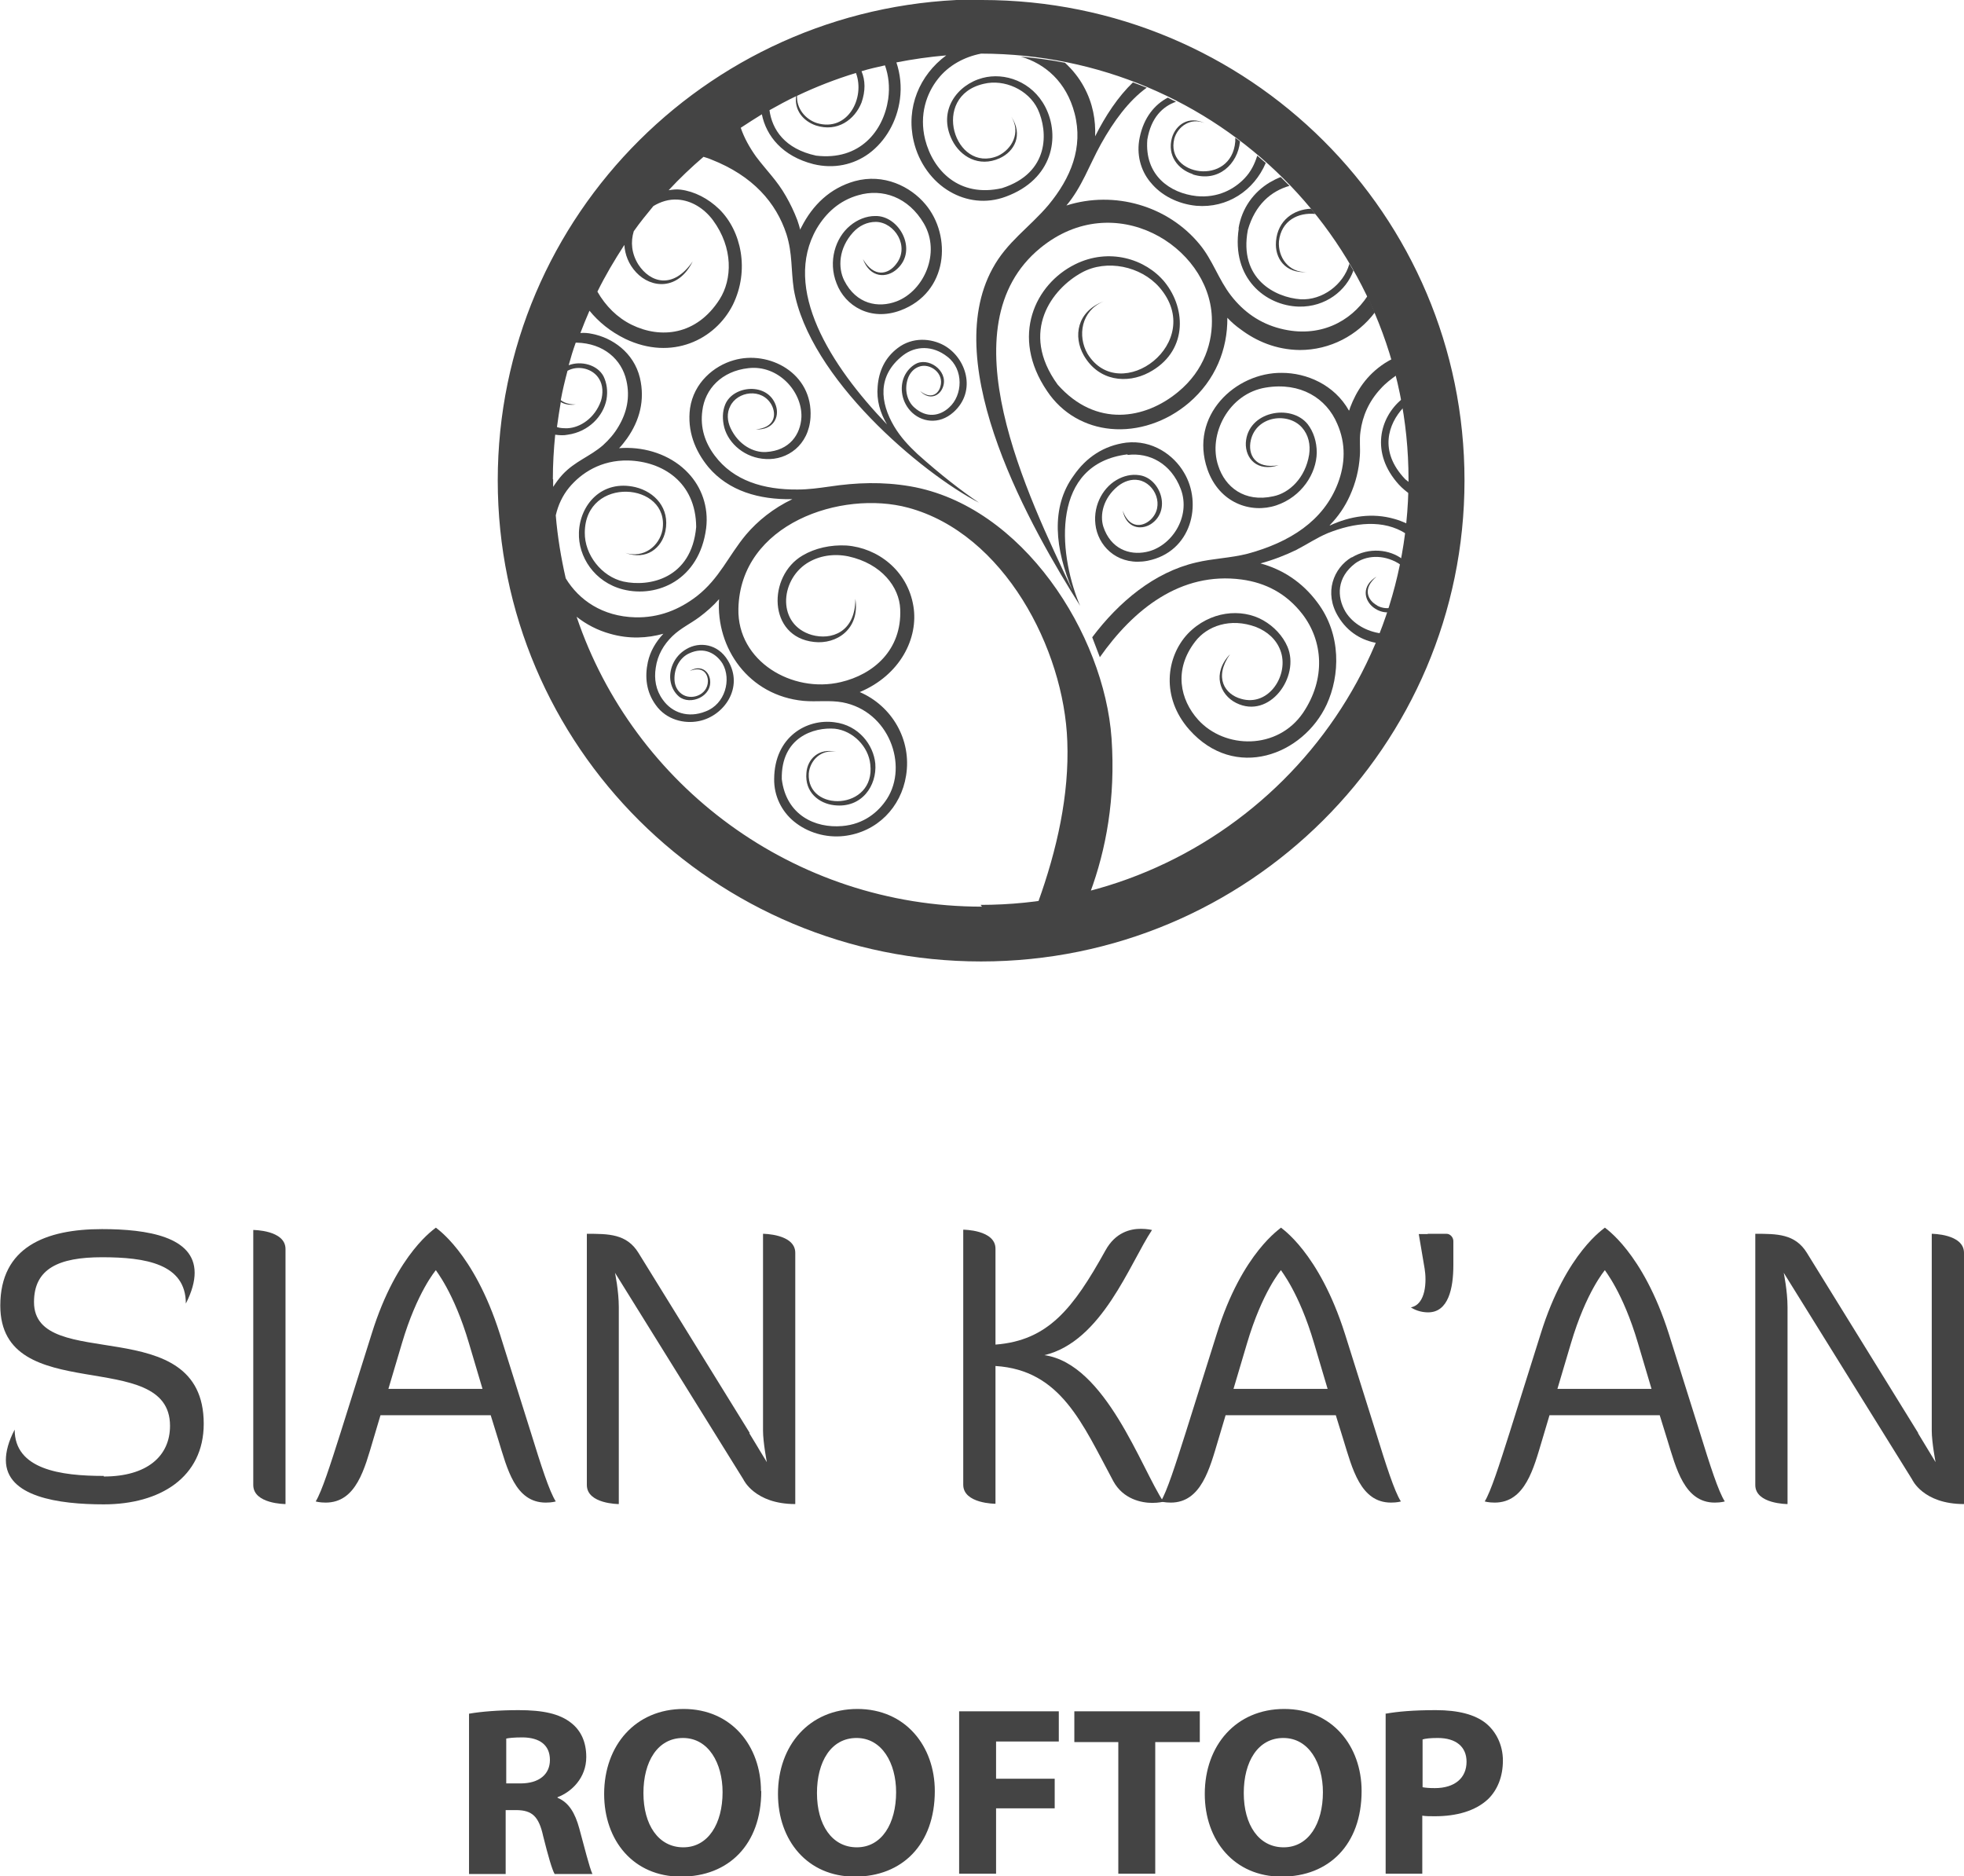 <?xml version="1.0" encoding="UTF-8"?>
<svg id="Capa_2" data-name="Capa 2" xmlns="http://www.w3.org/2000/svg" viewBox="0 0 67 64.01">
  <defs>
    <style>
      .cls-1 {
        fill: #444;
        stroke-width: 0px;
      }
    </style>
  </defs>
  <g id="rooftop">
    <g>
      <g>
        <path class="cls-1" d="m33.5,30.93c-6.43,0-11.89-4.14-13.83-9.89.33.26.71.46,1.14.58.66.19,1.28.15,1.82,0-.26.28-.45.6-.53.97-.11.51-.05,1.02.27,1.46.36.51.98.65,1.47.55.86-.17,1.55-1.15.99-2.07-.34-.57-.97-.65-1.41-.39-.44.25-.62.74-.54,1.13.04.2.14.37.28.49.38.32,1.16,0,1.06-.59-.05-.29-.33-.5-.69-.28.43-.17.62.08.62.35-.01.48-.58.67-.9.43-.15-.11-.23-.28-.24-.47-.02-.44.21-.78.5-.91.51-.24.92,0,1.14.35.31.54.09,1.38-.58,1.63-.6.24-1.15.04-1.46-.4-.24-.33-.3-.71-.24-1.09.06-.43.27-.79.57-1.08.28-.27.61-.42.92-.65.24-.18.47-.38.67-.61-.11,1.67,1.01,3.29,2.88,3.47.45.04.89-.03,1.33.05,1.59.3,2.25,2.15,1.52,3.29-.29.45-.79.87-1.53.93-.92.08-1.91-.37-2.06-1.6-.03-1.43,1.1-1.78,1.81-1.72.62.07,1.15.61,1.21,1.22.18,1.57-2.17,1.65-2.1.31.04-.45.42-.84.94-.74-.61-.15-.99.26-1.02.72-.06.65.42,1.04.95,1.1.94.11,1.46-.67,1.4-1.42-.06-.64-.57-1.31-1.39-1.41-.94-.13-2.05.49-2.06,1.93-.01.59.26,1.11.67,1.45.46.38,1.09.57,1.71.5,1.13-.13,1.95-.98,2.12-2.06.2-1.23-.49-2.38-1.58-2.85,1.38-.58,2.01-1.84,1.83-2.93-.2-1.22-1.22-1.99-2.28-2.07-.54-.03-1.08.09-1.5.34-1.2.7-1.19,2.78.39,2.95.77.09,1.57-.44,1.41-1.47,0,1.14-.82,1.42-1.49,1.23-1.18-.35-1.09-1.84-.17-2.44.42-.27.93-.34,1.42-.24,1.14.25,1.74,1.05,1.77,1.8.06,1.39-.91,2.23-2.03,2.49-1.65.39-3.53-.71-3.49-2.5.06-2.91,3.52-4.06,5.79-3.45,3.27.88,5.32,4.82,5.43,7.97.07,1.82-.35,3.7-1,5.5.61-.08,1.2-.2,1.78-.34.54-1.46.87-3.21.73-5.26-.25-3.55-3.03-7.94-6.87-8.6-.94-.16-1.83-.13-2.76.01-.36.05-.71.1-1.08.1-1.16.01-2.19-.3-2.83-1.16-.33-.44-.5-.95-.42-1.53.09-.74.66-1.35,1.57-1.45,1.01-.12,1.84.79,1.81,1.67-.03.59-.4,1.14-1.2,1.19-.43.03-.95-.24-1.22-.82-.11-.24-.13-.51-.01-.74.24-.51,1.08-.64,1.41-.05.18.34.11.78-.54.84.6.03.82-.42.69-.81-.27-.81-1.46-.7-1.73-.04-.1.24-.1.52-.03.79.15.55.71,1.04,1.42,1.07.73.04,1.46-.47,1.52-1.42.09-1.52-1.43-2.3-2.62-1.95-.67.19-1.36.76-1.49,1.64-.1.76.16,1.44.63,2.01.69.81,1.72,1.11,2.86,1.09-.65.31-1.18.74-1.58,1.21-.6.72-.9,1.49-1.68,2.1-.6.46-1.29.74-2.1.72-1.12-.03-1.92-.59-2.37-1.33-.16-.7-.28-1.42-.34-2.15.08-.35.23-.67.45-.94.42-.51,1.1-.95,2.02-.93,1.16.03,2.31.73,2.32,2.27-.16,1.77-1.61,2.05-2.48,1.86-.75-.17-1.33-.92-1.32-1.67.01-1.96,2.92-1.73,2.65-.09-.11.55-.64.98-1.27.78.73.27,1.25-.17,1.37-.74.16-.79-.37-1.34-1.02-1.5-1.15-.27-1.9.6-1.93,1.55-.03.81.52,1.69,1.51,1.94,1.16.29,2.6-.32,2.83-2.09.09-.73-.16-1.41-.62-1.89-.51-.54-1.27-.84-2.06-.85-.1,0-.19,0-.29.01.1-.1.18-.21.27-.33.43-.61.62-1.31.44-2.07-.21-.87-.95-1.37-1.63-1.5-.13-.03-.27-.04-.4-.03.1-.26.2-.51.31-.76.31.38.71.71,1.22.96,1.59.76,3.07.03,3.67-1.16.58-1.18.29-2.52-.46-3.26-.38-.37-.85-.61-1.32-.67-.14-.02-.28,0-.41.02.37-.4.77-.78,1.19-1.14.09.03.17.05.26.09,1.43.56,2.22,1.48,2.57,2.55.21.67.15,1.21.25,1.88.52,3.03,4.36,6.27,6.32,7.28-.57-.38-1.32-.96-2.1-1.66-.31-.29-.58-.58-.8-.95-.47-.8-.59-1.72.31-2.42.42-.32,1-.35,1.51.05.57.44.52,1.32.06,1.73-.31.29-.77.38-1.19,0-.23-.2-.36-.6-.21-1.01.07-.18.2-.32.37-.38.37-.14.87.22.73.68-.07.26-.33.44-.69.15.29.31.62.19.75-.07.27-.54-.38-1.07-.85-.88-.16.07-.31.21-.41.39-.19.35-.16.87.18,1.24.35.38.97.49,1.47.04.8-.72.43-1.86-.33-2.28-.44-.24-1.07-.29-1.57.09-.44.33-.65.79-.69,1.32-.04.46.08.89.32,1.29-1.94-2.02-3.58-4.63-2.4-6.68.32-.54.78-.96,1.42-1.14.82-.24,1.71.06,2.24.97.58,1,0,2.29-.93,2.65-.63.24-1.38.1-1.79-.71-.22-.44-.19-1.1.3-1.64.21-.23.48-.36.78-.36.64.01,1.17.84.69,1.44-.27.36-.76.47-1.13-.17.24.65.81.66,1.16.34.73-.65.07-1.84-.75-1.81-.29,0-.6.12-.85.33-.5.41-.76,1.22-.46,1.97.29.77,1.16,1.3,2.18.92,1.63-.61,1.76-2.54.85-3.62-.51-.61-1.42-1.06-2.41-.79-.85.24-1.44.82-1.82,1.57-.02.03-.03.05-.04.09-.03-.11-.06-.22-.1-.33-.11-.29-.24-.56-.39-.82-.3-.53-.66-.87-1.02-1.35-.22-.31-.4-.63-.52-.98.24-.16.48-.31.72-.46.15.74.7,1.43,1.76,1.7.7.17,1.37.02,1.89-.36.57-.42.96-1.1,1.06-1.85.06-.44.01-.87-.12-1.26.56-.11,1.12-.19,1.7-.24-.91.67-1.38,1.78-1.11,2.93.17.73.63,1.37,1.24,1.72.55.32,1.23.42,1.9.17,1.61-.59,1.87-2.05,1.35-3.06-.45-.87-1.39-1.19-2.14-.99-.87.23-1.54,1.12-1.04,2.12.28.56.91.94,1.62.62.51-.23.81-.8.4-1.42.33.54.03,1.11-.46,1.34-1.47.61-2.32-2.04-.48-2.46.7-.17,1.52.2,1.84.86.36.77.41,2.18-1.22,2.7-1.46.33-2.35-.6-2.62-1.66-.21-.85.05-1.58.44-2.07.36-.46.9-.75,1.47-.86,8.06.01,14.58,6.51,14.58,14.52s-6.53,14.52-14.6,14.52m-14.59-14.52c0-.51.03-1.02.08-1.52.14.02.29.03.43,0,.71-.1,1.21-.63,1.32-1.2.05-.29.01-.56-.1-.79-.21-.4-.77-.54-1.19-.38.07-.26.15-.52.24-.77.01,0,.02,0,.03,0,.92.02,1.54.57,1.7,1.3.13.57.01,1.09-.27,1.56-.14.24-.32.45-.53.64-.45.39-.95.54-1.38,1-.12.13-.22.27-.32.42,0-.08,0-.17,0-.26m.25-2.64c.13.08.3.12.52.09-.23,0-.4-.06-.51-.15.06-.33.14-.66.23-1,.36-.2.87-.08,1.08.28.13.21.14.49.06.75-.21.59-.71.91-1.14.93-.13,0-.25,0-.36-.04.04-.28.08-.57.13-.85m2.17-5.36c.02.32.14.65.4.93.52.56,1.44.62,1.93-.37-.68.98-1.46.71-1.85.11-.24-.38-.27-.78-.16-1.14.21-.3.44-.58.67-.86.25-.15.53-.24.83-.22.47.03.9.3,1.2.7.7.95.66,2.02.23,2.7-.79,1.24-2.02,1.35-3,.87-.49-.24-.89-.64-1.17-1.13.27-.55.58-1.07.91-1.58m5.87-5.1c-.07.49.24.86.67,1.01.74.24,1.33-.2,1.56-.78.14-.4.13-.76,0-1.07.26-.08.53-.14.8-.2.12.34.17.72.11,1.15-.16,1.09-.97,2.11-2.46,1.93-1.07-.23-1.5-.89-1.59-1.55.3-.17.6-.33.91-.48m2.04-.79c.32.85-.28,2.02-1.33,1.71-.4-.13-.7-.5-.68-.93.65-.31,1.32-.57,2.01-.78m4.27-.63h0,0Zm0-1.88c-9.1,0-16.49,7.34-16.49,16.41s7.38,16.41,16.49,16.41,16.49-7.35,16.49-16.41S42.61,0,33.5,0"/>
        <path class="cls-1" d="m47.94,16.35c-.92-.96-.57-1.9-.07-2.44-.02-.1-.03-.2-.05-.29-.75.62-1.08,1.83-.1,2.91.11.12.24.23.37.32,0-.13,0-.26,0-.38-.05-.04-.1-.08-.15-.12"/>
        <path class="cls-1" d="m45.37,17.91c.28-.29.51-.62.68-1,.2-.44.31-.89.34-1.36.02-.27-.02-.54.02-.82.07-.54.29-1.04.69-1.47.17-.19.36-.33.54-.46-.05-.18-.1-.37-.15-.55-.09.04-.17.09-.25.14-.63.41-.97.96-1.18,1.51-.01.03-.02.08-.04.11-.5-.89-1.45-1.29-2.29-1.29-1.58-.02-3.17,1.46-2.54,3.29.4,1.15,1.48,1.52,2.35,1.23.86-.29,1.37-1.08,1.38-1.8,0-.37-.11-.71-.31-.97-.57-.71-2.05-.44-2.11.64-.02.53.39,1,1.12.76-.81.14-1.06-.37-.95-.85.19-.84,1.28-.97,1.75-.43.22.25.29.58.24.92-.13.8-.68,1.31-1.22,1.42-.99.22-1.65-.32-1.88-1.04-.36-1.06.35-2.47,1.63-2.67,1.17-.19,2.06.36,2.43,1.24.3.68.27,1.37.02,2.03-.49,1.28-1.64,2.01-3.08,2.4-.59.15-1.18.16-1.76.3-1.42.33-2.63,1.34-3.54,2.55l.26.68c1.14-1.62,2.75-2.93,4.84-2.65.81.11,1.52.47,2.07,1.18.7.91.81,2.2.02,3.37-.87,1.27-2.67,1.24-3.58.23-.61-.68-.84-1.7-.1-2.66.4-.53,1.2-.83,2.08-.5.38.15.69.42.83.8.31.82-.39,1.93-1.34,1.65-.55-.15-.94-.72-.38-1.52-.62.65-.35,1.38.21,1.66,1.14.57,2.19-.9,1.75-1.92-.16-.37-.46-.69-.83-.9-.74-.42-1.82-.32-2.57.46-.74.79-.92,2.17.05,3.27,1.56,1.76,3.89.87,4.69-.86.45-.98.51-2.38-.32-3.48-.52-.7-1.2-1.13-1.94-1.33.44-.12.85-.28,1.22-.46.37-.19.69-.41,1.07-.57.92-.37,1.91-.48,2.68.02.02-.11.03-.22.04-.34-.15-.07-.3-.13-.45-.17-.74-.21-1.49-.1-2.2.23"/>
        <path class="cls-1" d="m46.99,20.66c-.34-.18-.52-.58-.03-.99-.51.31-.44.79-.11,1.05.17.13.35.18.53.17.01-.05.03-.1.05-.15-.15.02-.3,0-.45-.08"/>
        <path class="cls-1" d="m46.11,19.01c-.62.37-.95,1.21-.46,2.02.33.55.83.83,1.35.91.04-.11.08-.22.13-.33-.5-.06-.98-.33-1.23-.74-.3-.51-.3-1.17.33-1.65.35-.26.93-.33,1.48,0,.04.03.07.05.1.08.02-.07.03-.15.04-.22-.44-.34-1.15-.42-1.74-.06"/>
        <path class="cls-1" d="m42.26,7.79c-.26,1.7.91,2.64,2.05,2.67.91.02,1.62-.55,1.86-1.23-.05-.08-.09-.16-.14-.24,0,0,0,0,0,.02-.2.7-.92,1.24-1.66,1.2-.86-.06-2.12-.69-1.8-2.37.25-.86.79-1.32,1.42-1.5-.1-.1-.2-.2-.3-.3-.13.05-.25.11-.37.18-.55.33-.96.88-1.07,1.58"/>
        <path class="cls-1" d="m38.47,15.52c.74-.09,1.48.29,1.81,1.16.36.95-.32,1.98-1.18,2.15-.58.12-1.21-.11-1.46-.86-.13-.41,0-.98.49-1.38.21-.17.47-.26.72-.21.56.11.89.89.4,1.35-.28.26-.73.3-.95-.31.12.59.61.68.96.46.72-.47.32-1.58-.4-1.67-.25-.04-.53.02-.78.17-.49.29-.83.94-.69,1.64.15.71.82,1.29,1.76,1.11,1.5-.3,1.88-1.95,1.24-3.01-.35-.6-1.08-1.12-1.97-1.02-.77.1-1.37.51-1.79,1.12-.8,1.09-.64,2.52-.04,3.93-1.54-3.26-4.36-9.02-1.1-11.69,2.53-2.07,5.75-.06,5.85,2.35.04.84-.25,1.82-1.15,2.56-1.12.93-2.8,1.23-4.11-.25-1.32-1.82-.17-3.28.82-3.82.85-.47,2.02-.22,2.65.5,1.63,1.88-1.34,4.07-2.45,2.27-.35-.61-.22-1.47.55-1.79-.92.35-1.04,1.2-.68,1.84.51.89,1.48.98,2.22.59,1.31-.69,1.3-2.15.54-3.09-.65-.79-1.9-1.18-3.06-.6-1.35.67-2.22,2.45-.95,4.32.52.78,1.32,1.21,2.17,1.29.93.09,1.91-.24,2.67-.89.9-.77,1.32-1.82,1.31-2.9.14.15.29.28.46.4.52.39,1.19.69,2.01.7,1.04,0,1.97-.5,2.56-1.28-.08-.19-.16-.37-.25-.56-.57.87-1.64,1.45-2.97,1.11-.71-.18-1.26-.58-1.68-1.12-.43-.55-.63-1.22-1.08-1.76-1.08-1.31-2.9-1.84-4.54-1.32.53-.63.78-1.38,1.18-2.1.43-.77.94-1.47,1.56-1.92-.16-.06-.31-.12-.47-.18-.51.49-.94,1.14-1.29,1.84.02-.54-.07-1.12-.39-1.7-.17-.31-.39-.58-.64-.81-.5-.1-1-.16-1.51-.21.83.24,1.56.86,1.84,1.94.3,1.16-.13,2.2-.89,3.12-.64.76-1.42,1.26-1.91,2.17-1.84,3.36,1.35,8.91,2.99,11.51l-.04-.09c-.72-1.77-.95-4.76,1.65-5.08"/>
        <path class="cls-1" d="m39.25,6.22c.36.45.94.74,1.56.8,1.06.09,1.97-.52,2.37-1.46-.1-.08-.19-.17-.29-.25-.09.29-.22.55-.43.77-.36.38-.92.68-1.64.61-.91-.1-1.78-.71-1.68-1.93.13-.76.53-1.13.98-1.29-.09-.04-.19-.09-.28-.14-.44.23-.82.67-.96,1.36-.12.57.03,1.12.36,1.52"/>
        <path class="cls-1" d="m40.69,5.95c.88.28,1.53-.36,1.61-1.11v-.02c-.05-.04-.11-.08-.16-.12,0,.04,0,.08,0,.13-.13,1.54-2.4,1.18-2.08-.1.12-.42.56-.73,1.04-.53-.56-.26-.99.06-1.12.5-.17.61.21,1.08.71,1.24"/>
        <path class="cls-1" d="m43.53,8.24c-.05.56.31,1.1,1.06,1.04-.64.03-1-.52-.96-1.05.08-.71.66-.99,1.24-.93-.05-.06-.09-.12-.14-.18-.59.02-1.14.39-1.2,1.11"/>
        <path class="cls-1" d="m3.54,50.37c1.47,0,2.26-.69,2.26-1.73,0-2.73-5.79-.61-5.79-4.1,0-2,1.55-2.61,3.47-2.61,1.55,0,3.16.26,3.16,1.49,0,.29-.09.64-.3,1.05,0-1.36-1.38-1.58-2.86-1.58s-2.32.39-2.32,1.53c0,2.45,5.79.27,5.79,4.15,0,1.83-1.49,2.75-3.41,2.75-1.55,0-3.34-.26-3.34-1.51,0-.29.09-.64.3-1.04,0,1.36,1.57,1.58,3.04,1.58"/>
        <path class="cls-1" d="m8.64,41.96s1.1,0,1.1.65v8.7s-1.1,0-1.1-.65v-8.7Z"/>
        <path class="cls-1" d="m13.25,47.38h3.21l-.46-1.55c-.52-1.77-1.15-2.5-1.13-2.5,0,0-.64.74-1.16,2.5l-.46,1.55Zm3.8-1.88l1.06,3.37c.34,1.1.63,2.01.85,2.35,0,0-.12.04-.34.04-1.05,0-1.32-1.17-1.62-2.14l-.26-.84h-3.76l-.25.84c-.29.97-.57,2.14-1.62,2.14-.22,0-.34-.04-.34-.04.21-.34.5-1.25.85-2.35l1.06-3.37c.87-2.8,2.2-3.61,2.19-3.62-.01.01,1.29.82,2.18,3.62"/>
        <path class="cls-1" d="m25.56,48.89l.6.99s-.13-.68-.13-1.07v-6.72s1.1,0,1.1.65v8.57c-1.39,0-1.77-.84-1.77-.84l-4.38-7.05s.13.62.13,1.17v6.72s-1.09,0-1.09-.65v-8.57c.74,0,1.36,0,1.76.65l3.8,6.15Z"/>
        <path class="cls-1" d="m33.96,51.3s-1.1,0-1.1-.65v-8.7s1.1,0,1.1.65v3.27c1.8-.14,2.65-1.23,3.75-3.21.34-.62.85-.74,1.21-.74.22,0,.38.04.38.04-.76,1.14-1.7,3.8-3.67,4.27,2.09.3,3.3,3.86,4.06,5,0,0-.16.04-.38.04-.36,0-.99-.12-1.33-.74-1.06-1.97-1.79-3.79-4.02-3.93v4.7Z"/>
        <path class="cls-1" d="m42.08,47.38h3.21l-.46-1.55c-.52-1.77-1.15-2.5-1.13-2.5,0,0-.64.74-1.16,2.5l-.46,1.55Zm3.8-1.88l1.06,3.37c.34,1.1.63,2.01.85,2.35,0,0-.12.04-.34.04-1.04,0-1.32-1.17-1.62-2.14l-.26-.84h-3.76l-.25.84c-.29.97-.58,2.14-1.62,2.14-.22,0-.34-.04-.34-.04.21-.34.5-1.25.85-2.35l1.06-3.37c.87-2.8,2.21-3.61,2.19-3.62-.01.01,1.29.82,2.18,3.62"/>
        <path class="cls-1" d="m48.71,42.09h.64c.12,0,.23.12.23.25v.82c0,.79-.17,1.61-.86,1.61-.17,0-.39-.04-.59-.17.52-.1.54-.9.47-1.32l-.2-1.18h.3Z"/>
        <path class="cls-1" d="m53.13,47.38h3.21l-.46-1.55c-.52-1.77-1.15-2.5-1.13-2.5,0,0-.64.74-1.16,2.5l-.46,1.55Zm3.8-1.88l1.06,3.37c.34,1.1.63,2.01.85,2.35,0,0-.12.04-.34.04-1.04,0-1.32-1.17-1.62-2.14l-.26-.84h-3.76l-.25.84c-.29.97-.58,2.14-1.62,2.14-.22,0-.34-.04-.34-.04.21-.34.5-1.25.85-2.35l1.06-3.37c.87-2.8,2.2-3.61,2.19-3.62-.01.01,1.29.82,2.18,3.62"/>
        <path class="cls-1" d="m65.43,48.89l.6.99s-.13-.68-.13-1.07v-6.72s1.1,0,1.1.65v8.57c-1.4,0-1.77-.84-1.77-.84l-4.38-7.05s.13.62.13,1.17v6.72s-1.1,0-1.1-.65v-8.57c.74,0,1.36,0,1.76.65l3.8,6.15Z"/>
        <path class="cls-1" d="m17.26,60.84h.5c.63,0,1-.31,1-.8,0-.51-.35-.76-.92-.77-.31,0-.48.02-.57.04v1.53Zm-1.25-2.38c.4-.07,1.01-.12,1.68-.12.83,0,1.4.12,1.8.44.33.26.51.65.51,1.16,0,.71-.5,1.19-.98,1.37v.02c.39.16.6.53.74,1.04.17.62.35,1.35.45,1.56h-1.29c-.09-.16-.22-.61-.39-1.29-.15-.69-.39-.88-.9-.89h-.38v2.18h-1.25v-5.47Z"/>
        <path class="cls-1" d="m21.95,61.17c0,1.08.51,1.85,1.36,1.85s1.34-.81,1.34-1.88c0-.99-.48-1.85-1.35-1.85s-1.35.81-1.35,1.88m4.02-.07c0,1.82-1.11,2.92-2.74,2.92s-2.62-1.24-2.62-2.82c0-1.66,1.07-2.9,2.71-2.9s2.64,1.27,2.64,2.8"/>
        <path class="cls-1" d="m27.87,61.17c0,1.08.51,1.85,1.36,1.85s1.34-.81,1.34-1.88c0-.99-.48-1.85-1.35-1.85s-1.35.81-1.35,1.88m4.02-.07c0,1.82-1.11,2.92-2.73,2.92s-2.62-1.24-2.62-2.82c0-1.66,1.07-2.9,2.71-2.9s2.64,1.27,2.64,2.8"/>
      </g>
      <polygon class="cls-1" points="32.72 58.38 36.12 58.38 36.12 59.41 33.98 59.41 33.98 60.68 35.98 60.68 35.98 61.69 33.98 61.69 33.98 63.92 32.72 63.92 32.72 58.38"/>
      <polygon class="cls-1" points="38.15 59.43 36.65 59.43 36.65 58.38 40.93 58.38 40.93 59.43 39.41 59.43 39.41 63.92 38.15 63.92 38.15 59.43"/>
      <g>
        <path class="cls-1" d="m42.43,61.17c0,1.08.51,1.85,1.36,1.85s1.34-.81,1.34-1.88c0-.99-.48-1.85-1.35-1.85s-1.35.81-1.35,1.88m4.02-.07c0,1.82-1.11,2.92-2.73,2.92s-2.62-1.24-2.62-2.82c0-1.66,1.07-2.9,2.71-2.9s2.64,1.27,2.64,2.8"/>
        <path class="cls-1" d="m48.53,60.97c.11.02.24.03.42.03.67,0,1.08-.34,1.08-.9,0-.51-.36-.81-.98-.81-.26,0-.43.02-.52.05v1.64Zm-1.25-2.51c.39-.07.93-.12,1.7-.12s1.33.15,1.7.44c.35.28.59.74.59,1.28s-.18,1-.51,1.32c-.43.4-1.07.58-1.81.58-.17,0-.31,0-.43-.02v1.98h-1.25v-5.47Z"/>
      </g>
    </g>
  </g>
</svg>